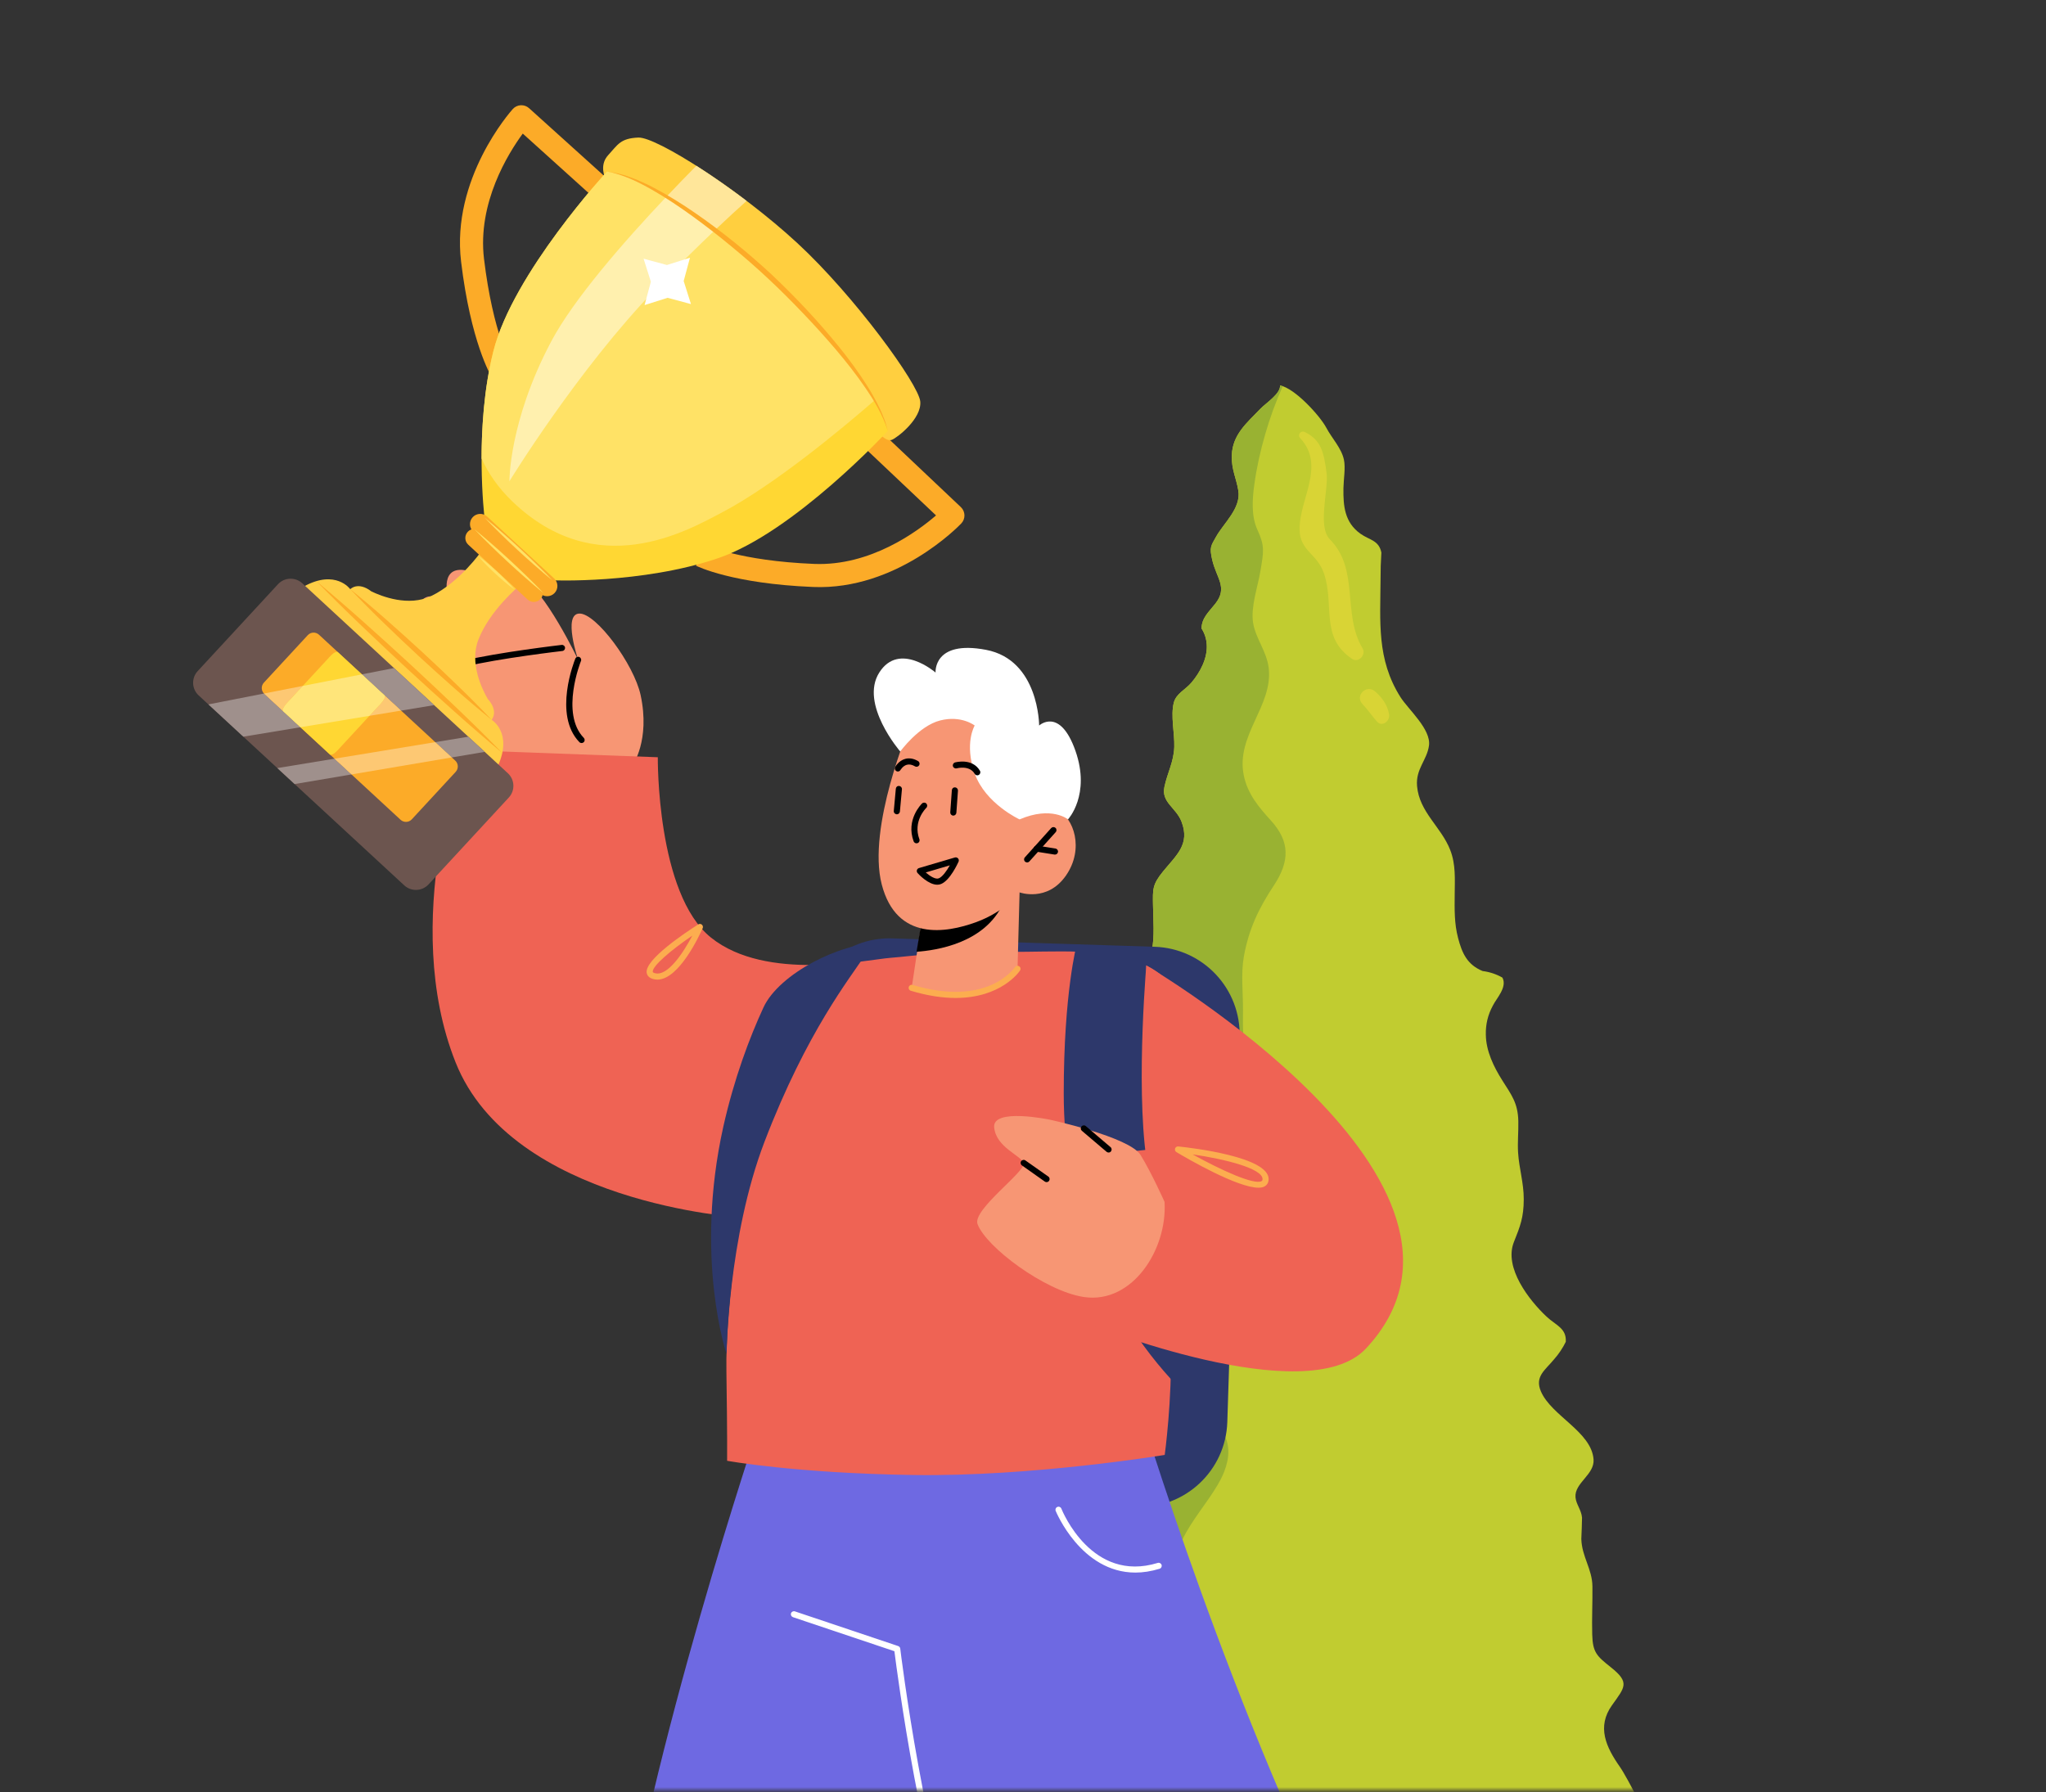 <svg width="621" height="544" viewBox="0 0 621 544" fill="none" xmlns="http://www.w3.org/2000/svg">
<rect x="0" y="0" width="621" height="544" fill="#333333" stroke="none"/>
<mask id="mask0_120_443" style="mask-type:alpha" maskUnits="userSpaceOnUse" x="0" y="0" width="621" height="544">
<rect y="0.5" width="621" height="543" fill="#D9D9D9"/>
</mask>
<g mask="url(#mask0_120_443)">
<path d="M408.232 656.844H375.296L378.913 496.188H402.409L408.232 656.844Z" fill="#B06F38"/>
<path d="M388.512 117C388.744 119.488 384.16 122.417 382.62 124.026C378.415 128.419 374.072 131.896 373.875 138.269C373.744 142.543 375.249 145.139 375.858 148.955C376.71 154.315 371.38 158.837 369.119 162.908C367.58 165.68 367.041 166.028 367.907 169.855C369.19 175.527 372.734 178.306 368.908 183.215C366.975 185.696 364.723 187.544 364.693 190.788C365.607 192.229 366.13 193.807 366.26 195.525C366.597 199.749 364.247 204.147 361.594 207.249C359.72 209.441 356.981 210.536 356.266 213.326C355.26 217.257 356.55 222.665 356.413 226.738C356.259 231.338 354.328 234.536 353.416 238.909C352.441 243.589 356.974 245.174 358.612 249.428C361.262 256.311 357.072 259.555 352.997 264.555C349.728 268.564 349.891 269.987 349.955 274.692C350.015 279.266 350.489 284.155 349.598 288.665C348.78 292.802 347.598 296.192 348.617 300.48C349.96 306.122 352.94 308.003 350.184 314.282C348.409 318.325 343.651 320.478 342.128 324.21C340.838 327.364 341.929 332.688 341.922 335.979C341.908 342.375 342.522 345.772 338.907 351.387C336.669 354.584 334.53 357.842 332.482 361.163C331.726 362.712 330.649 363.951 329.249 364.877C328.07 368.945 332.795 372.383 332.601 376.823C332.374 381.963 328.198 384.691 325.699 388.636C323.067 392.791 324.84 396.928 324.448 401.771C323.983 407.479 319.532 410.235 318.03 415.375C316.389 420.976 319.104 425.463 319.979 430.631C321.008 436.708 317.604 438.509 314.841 443.484C312.01 448.586 312.832 452.473 314.241 457.432C315.865 463.145 314.557 467.301 311.155 472.006C308.514 475.657 301.557 483.061 301.912 488.07C302.957 489.433 303.949 490.835 304.886 492.276C305.454 495.025 304.796 497.561 302.916 499.879C300.558 504.234 297.979 508.451 295.178 512.533C293.537 515.034 290.211 518.61 289.634 521.732C294.367 521.98 300.755 523.047 298.174 529.855C296.094 535.339 287.902 537.405 285.903 542.772C284.441 546.694 285.05 556.127 285.673 560.17C293.448 563.872 303.946 561.765 312.2 561.893C316.992 561.712 321.681 562.301 326.269 563.657C334.426 565.556 340.588 565.033 348.92 563.657C353.412 562.591 357.963 562.003 362.57 561.888C368.922 561.808 373.206 569.241 379.56 567.979C384.199 566.728 388.766 565.265 393.265 563.588C399.579 561.923 405.944 562.01 412.4 562.152C419.517 562.31 426.219 560.408 433.376 560.541C441.485 560.688 454.356 564.19 462.449 563.794C469.493 563.448 475.955 560.658 482.724 559.215C489.216 557.829 496.207 560.333 502.578 558.805C501.716 554.698 494.004 539.694 491.653 536.345C487.441 530.345 484.618 524.199 489.255 517.68C493.158 512.194 494.792 510.801 488.948 506.151C484.653 502.733 483.416 501.641 483.269 496.182C483.136 491.314 483.391 486.428 483.331 481.558C483.267 476.294 480.108 472.535 479.962 467.186C480.065 465.024 480.136 462.861 480.175 460.697C479.968 458.339 478.365 456.651 478.193 454.514C477.847 450.152 484.025 447.667 483.675 443.017C483.043 434.619 470.867 429.809 467.693 422.375C465.766 417.863 468.946 415.975 471.69 412.645C473.115 411.032 474.299 409.263 475.245 407.337C475.506 403.186 472.23 402.336 469.395 399.672C464.181 394.773 456.372 384.854 459.501 377.029C461.407 372.266 462.486 369.554 462.488 364.008C462.493 359.051 461.072 354.708 460.77 349.914C460.571 346.753 460.912 343.52 460.839 340.35C460.715 334.891 458.821 332.456 455.987 327.989C453.366 323.852 451.025 319.026 450.98 314.064C450.902 310.94 451.616 308.001 453.126 305.243C454.221 303.025 457.547 299.669 456.012 296.774C454.15 295.713 452.143 295.049 449.997 294.777C445.308 292.841 443.752 289.334 442.554 284.75C441.379 280.251 441.494 276.128 441.528 271.498C441.565 266.887 441.892 262.425 440.156 257.999C437.403 250.976 430.789 246.553 430.104 238.627C429.655 233.4 433.126 230.774 433.726 226.33C434.395 221.367 427.427 215.347 425.074 211.631C417.787 200.123 418.956 188.687 419.027 175.77C419.013 173.099 419.095 170.431 419.272 167.766C418.536 163.973 415.664 163.987 412.922 162.024C408.091 158.567 407.678 153.58 407.759 148.163C407.798 145.647 408.437 141.975 407.905 139.529C407.14 136.006 404.222 133.007 402.536 129.814C400.71 126.355 393.119 117.896 388.512 117Z" fill="#C1CC30"/>
<path d="M410.989 562.132C410.884 562.061 410.802 561.964 410.692 561.898C406.676 559.47 399.469 558.627 394.867 558.757C392.785 558.815 390.563 559.555 388.834 558.288C387.489 557.303 386.777 552.378 385.017 550.646C381.985 547.664 374.886 546.443 372.696 542.86C371.56 541.002 373.021 538.563 372.567 536.634C371.699 532.944 371.163 535.094 369.115 532.827C365.267 528.566 372.975 521.03 369.095 516.712C366.371 513.679 358.649 515.252 354.821 513.656C354.001 508.928 354.489 503.607 355.905 499.119C357.971 492.561 360.91 487.423 358.019 480.647C352.776 468.355 367.45 457.426 371.603 446.667C373.2 442.532 373.456 438.322 371.021 434.512C369.301 431.821 365.924 430.913 364.222 428.311C361.348 423.911 363.457 418.715 364.662 414.049C367.711 402.238 376.217 392.744 377.176 380.287C377.541 375.563 377.518 367.75 370.964 368.952C373.956 364.989 374.304 360.252 375.257 355.149C376.517 348.405 377.754 341.684 379.302 335.02C380.654 329.209 380.003 326.348 378.434 320.712C377.098 315.918 377.247 311.49 377.273 306.538C377.3 301.237 376.599 295.508 377.552 290.271C379.071 281.947 382.044 275.751 386.625 268.821C391.463 261.502 391.603 255.537 385.766 249.107C382.051 245.014 378.668 241.026 377.515 235.414C375.014 223.223 386.371 214.376 385.088 202.881C384.513 197.716 381.071 193.858 380.324 188.963C379.6 184.223 381.751 178.139 382.521 173.556C383.544 167.471 383.966 165.859 381.645 160.812C379.749 156.685 380.088 151.595 380.722 146.999C382.081 137.177 385.246 126.34 389.315 117.289C389.049 117.197 388.763 117.049 388.513 117C388.744 119.488 384.161 122.418 382.621 124.026C378.416 128.42 374.072 131.897 373.875 138.267C373.745 142.544 375.25 145.137 375.859 148.953C376.711 154.316 371.381 158.836 369.12 162.906C367.581 165.68 367.042 166.028 367.908 169.856C369.191 175.526 372.735 178.304 368.909 183.215C366.976 185.696 364.724 187.545 364.694 190.786C365.608 192.229 366.131 193.808 366.261 195.523C366.598 199.747 364.248 204.148 361.595 207.247C359.721 209.442 356.982 210.537 356.267 213.324C355.261 217.258 356.551 222.664 356.413 226.739C356.26 231.339 354.329 234.536 353.417 238.907C352.441 243.589 356.975 245.174 358.612 249.428C361.263 256.309 357.073 259.555 352.998 264.556C349.729 268.565 349.892 269.987 349.956 274.692C350.018 279.267 350.49 284.155 349.599 288.666C348.781 292.8 347.599 296.19 348.618 300.479C349.961 306.123 352.941 308.004 350.185 314.282C348.41 318.323 343.652 320.479 342.129 324.208C340.839 327.362 341.929 332.688 341.922 335.978C341.909 342.376 342.523 345.773 338.908 351.387C336.67 354.583 334.53 357.842 332.482 361.164C331.727 362.712 330.65 363.949 329.25 364.877C328.071 368.943 332.796 372.384 332.602 376.823C332.375 381.961 328.197 384.692 325.7 388.634C323.068 392.789 324.841 396.926 324.449 401.771C323.984 407.48 319.533 410.235 318.03 415.376C316.39 420.976 319.105 425.462 319.98 430.632C321.011 436.707 317.604 438.509 314.842 443.485C312.01 448.584 312.833 452.474 314.242 457.431C315.866 463.144 314.558 467.301 311.156 472.004C308.513 475.658 301.558 483.061 301.913 488.071C302.958 489.434 303.95 490.836 304.886 492.274C305.455 495.026 304.797 497.559 302.916 499.88C300.559 504.234 297.98 508.451 295.178 512.533C293.538 515.035 290.212 518.611 289.635 521.731C294.368 521.978 300.756 523.048 298.175 529.856C296.095 535.337 287.903 537.406 285.903 542.771C284.442 546.695 285.051 556.128 285.674 560.168C293.449 563.87 303.947 561.765 312.201 561.893C316.993 561.712 321.682 562.299 326.27 563.657C334.427 565.556 340.589 565.034 348.921 563.657C353.413 562.592 357.964 562.003 362.571 561.887C368.923 561.806 373.207 569.24 379.561 567.977C384.197 566.729 388.767 565.265 393.266 563.586C399.117 562.042 405.017 562.015 410.989 562.132Z" fill="#99B232"/>
<path d="M413.566 196.82C407.287 186.305 412.741 172.951 403.626 163.705C399.776 159.8 403.347 148.472 402.625 143.439C401.817 137.795 401.276 133.702 396.037 131.152C394.855 130.577 393.694 131.986 394.622 132.987C402.385 141.348 394.443 151.395 394.443 160.551C394.443 167.338 399.812 167.968 401.865 174.114C405.111 183.843 400.591 193.427 410.372 200.013C412.356 201.351 414.725 198.762 413.566 196.82Z" fill="#D9D435"/>
<path d="M421.62 216.857C421.144 214.009 419.51 211.792 417.378 209.907C414.771 207.602 411.126 211.18 413.545 213.741C415.114 215.404 416.416 217.29 417.907 219.019C419.508 220.874 421.952 218.831 421.62 216.857Z" fill="#D9D435"/>
<path d="M265.398 454.937L345.002 457.492C359.724 457.965 372.029 446.412 372.512 431.687L376.247 314.928C376.73 300.206 365.178 287.885 350.456 287.412L270.852 284.86C256.13 284.387 243.798 295.939 243.341 310.665L239.58 427.421C239.123 442.146 250.676 454.464 265.398 454.937Z" fill="#2D386B"/>
<path d="M230.526 432.098C230.526 432.098 196.971 531.547 187.003 601.512C177.036 671.473 208.335 787.864 208.335 787.864L314.348 786.375C314.348 786.375 295.918 669.146 292.291 634.911C289.577 597.202 307.121 438.549 307.121 438.549L230.526 432.098Z" fill="#6E69E2"/>
<path d="M345.029 424.949C345.029 424.949 373.722 521.414 413.59 597.826C453.459 674.238 472.507 696.069 472.507 696.069L389.25 772.906C389.25 772.906 301.022 654.988 289.228 577.585C277.461 500.179 271.309 435.075 271.309 435.075L345.029 424.949Z" fill="#6E69E2"/>
<path d="M344.599 477.386C328.103 477.386 320.5 458.862 320.419 458.647C320.231 458.174 320.473 457.634 320.93 457.446C321.413 457.261 321.951 457.486 322.139 457.962C322.515 458.891 331.434 480.596 351.396 474.452C351.906 474.307 352.417 474.578 352.578 475.067C352.712 475.556 352.443 476.075 351.96 476.225C349.327 477.031 346.882 477.386 344.599 477.386Z" fill="white"/>
<path d="M293.097 595.558C292.721 595.558 292.398 595.346 292.237 594.989C279.771 565.175 272.276 507.677 271.47 501.259L240.681 490.924C240.198 490.76 239.929 490.236 240.091 489.75C240.252 489.266 240.789 489.005 241.273 489.167L272.598 499.687C272.948 499.803 273.189 500.098 273.243 500.456C273.297 501.076 280.9 563.067 293.957 594.277C294.145 594.747 293.93 595.292 293.446 595.488C293.339 595.534 293.204 595.558 293.097 595.558Z" fill="white"/>
<path d="M192.001 232.27C192.001 232.27 197.401 224.796 194.445 211.027C192.43 201.677 180.959 186.144 175.854 186.256C170.75 186.369 175.478 200.299 175.478 200.299C175.478 200.299 165.376 178.997 158.123 175.252C150.869 171.504 150.573 180.988 150.573 180.988C150.573 180.988 146.113 172.716 139.531 172.993C132.976 173.267 136.469 183.35 136.469 183.35C136.469 183.35 128.355 176.853 126.609 185.585C124.836 194.322 135.69 215.084 143.4 224.127C151.137 233.172 161.991 246.406 161.991 246.406L192.001 232.27Z" fill="#F79674"/>
<path d="M140.713 202.419C140.311 202.419 139.934 202.132 139.827 201.707C139.693 201.21 140.015 200.71 140.499 200.589C151.245 198.01 170.293 195.797 170.481 195.775C170.964 195.719 171.448 196.084 171.502 196.589C171.555 197.1 171.206 197.559 170.696 197.618C170.508 197.637 151.567 199.837 140.928 202.392C140.875 202.408 140.794 202.419 140.713 202.419Z" fill="black"/>
<path d="M176.526 225.569C176.284 225.569 176.042 225.478 175.854 225.29C167.821 217.013 174.323 200.646 174.618 199.953C174.806 199.48 175.344 199.249 175.827 199.44C176.284 199.633 176.526 200.173 176.338 200.649C176.257 200.807 169.997 216.591 177.197 223.998C177.547 224.366 177.547 224.951 177.171 225.309C176.982 225.483 176.767 225.569 176.526 225.569Z" fill="black"/>
<path d="M199.657 229.876C199.657 229.876 199.201 271.34 215.831 284.65C232.568 298.056 263.141 291.323 270.207 290.773C277.246 290.225 286.73 288.642 306.073 288.927C320.124 289.134 336.19 287.336 347.93 293.099C377.966 307.843 357.924 372.885 357.924 372.885C357.924 372.885 354.754 395.23 355.291 409.286C355.856 424.366 353.518 441.667 353.518 441.667C353.518 441.667 313.354 448.314 277.246 447.766C241.138 447.215 220.693 443.449 220.693 443.449C220.693 443.449 220.774 435.972 220.479 416.301C220.183 396.624 224.723 369.581 224.723 369.581C224.723 369.581 155.329 365.35 138.269 322.474C121.209 279.599 140.848 227.713 140.848 227.713L199.657 229.876Z" fill="#EF6354"/>
<path d="M210.135 284.022C203.741 288.363 197.884 293.331 198.126 295.023C198.153 295.222 198.529 295.356 198.744 295.418C202.639 296.53 207.422 289.177 210.135 284.022ZM199.523 297.382C199.093 297.382 198.663 297.323 198.233 297.202C196.782 296.791 196.38 295.934 196.272 295.289C195.708 291.275 208.12 283.044 211.935 280.618C212.284 280.397 212.714 280.424 213.036 280.696C213.332 280.962 213.439 281.4 213.278 281.77C212.526 283.455 206.213 297.382 199.523 297.382Z" fill="#FCAD4F"/>
<path d="M220.532 411.059C220.532 411.059 220.935 375.58 232.058 346.562C244.926 312.967 258.198 296.729 262.228 290.386C262.147 290.386 266.742 286.3 266.688 286.297C255.297 286.141 236.517 295.493 231.735 305.812C227.49 314.995 222.843 327.332 219.538 342.033C210.646 382.055 220.532 411.059 220.532 411.059Z" fill="#2D386B"/>
<path d="M348.145 290.386C348.145 290.386 344.653 328.369 347.957 351.911C351.504 377.06 367.193 407.201 367.193 407.201V429.634C367.193 429.634 322.864 397.994 322.864 331.915C322.864 301.32 326.814 286.681 326.814 286.681C326.814 286.681 339.924 288.927 348.145 290.386Z" fill="#2D386B"/>
<path d="M309.458 270.9L308.84 294.112C308.84 294.112 304.38 300.713 290.571 301.581C280.255 302.231 276.709 299.883 276.709 299.883L278.482 288.151L280.201 276.711L305.267 271.741L309.458 270.9Z" fill="#F79674"/>
<path d="M305.267 271.773C305.187 272.448 304.918 273.24 304.515 274.146C298.981 286.383 284.124 288.508 278.186 288.927L280.228 276.736L305.267 271.773Z" fill="black"/>
<path d="M276.145 220.411C276.145 220.411 263.115 251.151 267.628 268.504C272.142 285.856 287.213 283.237 296.24 279.951C305.24 276.665 309.458 270.905 309.458 270.905C309.458 270.905 317.867 273.955 323.536 265.793C329.205 257.631 325.82 248.188 321.011 245.995C316.228 243.806 310.506 247.4 310.506 247.4L315.019 238.473C315.019 238.473 296.509 192.806 276.145 220.411Z" fill="#F79674"/>
<path d="M311.742 261.803C311.527 261.803 311.312 261.725 311.124 261.567C310.748 261.223 310.721 260.64 311.07 260.258L319.049 251.385C319.398 251.006 319.963 250.971 320.366 251.315C320.742 251.656 320.769 252.242 320.419 252.623L312.44 261.497C312.252 261.701 312.01 261.803 311.742 261.803Z" fill="black"/>
<path d="M320.204 259.426C320.151 259.426 320.097 259.426 320.043 259.418L314.536 258.539C314.025 258.459 313.676 257.983 313.757 257.478C313.837 256.973 314.321 256.629 314.831 256.707L320.339 257.586C320.849 257.666 321.199 258.142 321.118 258.647C321.037 259.104 320.661 259.426 320.204 259.426Z" fill="black"/>
<path d="M309.458 248.744C309.458 248.744 299.088 243.986 295.837 234.798C292.613 225.607 295.837 220.247 295.837 220.247C295.837 220.247 291.807 217.056 285.333 218.713C278.858 220.374 273.243 228.138 273.243 228.138C273.243 228.138 260.804 213.735 266.876 204.163C272.947 194.59 283.963 204.163 283.963 204.163C283.963 204.163 283.183 194.206 299.276 197.269C315.396 200.334 315.396 220.247 315.396 220.247C315.396 220.247 321.682 214.501 326.411 227.904C331.112 241.305 324.154 248.744 324.154 248.744C324.154 248.744 319.184 244.58 309.458 248.744Z" fill="white"/>
<path d="M280.98 264.852C282.216 265.935 283.962 267.053 284.956 266.628C286.058 266.169 287.347 264.374 288.288 262.692L280.98 264.852ZM284.473 268.571C281.786 268.571 278.858 265.441 278.509 265.035C278.294 264.799 278.213 264.468 278.294 264.162C278.374 263.856 278.616 263.614 278.912 263.522L289.819 260.307C290.168 260.205 290.544 260.315 290.786 260.583C291.028 260.855 291.082 261.239 290.947 261.569C290.679 262.144 288.368 267.203 285.682 268.334C285.305 268.498 284.903 268.571 284.473 268.571Z" fill="black"/>
<path d="M278.187 256.006C277.81 256.006 277.461 255.775 277.3 255.399C274.882 248.811 279.664 244.107 279.852 243.911C280.228 243.554 280.819 243.573 281.169 243.935C281.518 244.303 281.518 244.889 281.142 245.246C280.981 245.41 277.031 249.325 279.046 254.757C279.234 255.238 278.993 255.77 278.509 255.947C278.402 255.987 278.294 256.006 278.187 256.006Z" fill="black"/>
<path d="M289.336 247.599C288.772 247.562 288.395 247.116 288.422 246.608L288.906 239.886C288.933 239.376 289.336 238.983 289.9 239.029C290.41 239.064 290.787 239.507 290.76 240.018L290.276 246.74C290.222 247.229 289.819 247.599 289.336 247.599Z" fill="black"/>
<path d="M272.222 247.202C271.631 247.154 271.228 246.702 271.282 246.192L271.9 239.44C271.954 238.93 272.33 238.538 272.921 238.602C273.431 238.648 273.807 239.099 273.754 239.607L273.136 246.361C273.082 246.842 272.679 247.202 272.222 247.202Z" fill="black"/>
<path d="M296.643 235.365C296.321 235.365 295.998 235.201 295.837 234.908C294.279 232.232 290.544 233.197 290.383 233.24C289.873 233.374 289.362 233.078 289.228 232.589C289.094 232.095 289.389 231.587 289.873 231.453C290.088 231.391 295.138 230.059 297.422 233.97C297.691 234.411 297.529 234.978 297.1 235.238C296.938 235.324 296.777 235.365 296.643 235.365Z" fill="black"/>
<path d="M272.518 234.204C272.357 234.204 272.222 234.169 272.088 234.094C271.631 233.852 271.47 233.291 271.712 232.839C271.739 232.761 272.733 230.94 274.721 230.381C275.957 230.032 277.3 230.249 278.643 231.039C279.1 231.297 279.234 231.864 278.993 232.307C278.724 232.753 278.16 232.896 277.73 232.643C276.816 232.114 275.984 231.958 275.231 232.165C274.022 232.506 273.351 233.707 273.324 233.718C273.163 234.029 272.84 234.204 272.518 234.204Z" fill="black"/>
<path d="M290.034 302.951C286.192 302.951 281.679 302.336 276.467 300.77C275.956 300.622 275.688 300.106 275.822 299.614C275.983 299.128 276.494 298.843 276.977 298.994C299.545 305.753 307.712 294.093 308.061 293.596C308.357 293.169 308.921 293.059 309.351 293.344C309.781 293.626 309.888 294.201 309.592 294.625C309.324 295.053 303.843 302.951 290.034 302.951Z" fill="#FCAD4F"/>
<path d="M330.36 401.836C330.36 401.836 396.692 428.536 414.585 409.38C461.224 359.488 347.93 293.099 347.93 293.099L348.038 349.037L345.056 349.365L330.36 401.836Z" fill="#EF6354"/>
<path d="M361.981 350.437C370.417 355.109 380.679 359.84 382.936 358.539C383.044 358.48 383.205 358.381 383.205 357.908C383.151 354.722 371.921 351.877 361.981 350.437ZM381.969 360.549C375.548 360.549 360.342 351.702 357.064 349.741C356.688 349.518 356.527 349.066 356.661 348.653C356.796 348.242 357.172 347.997 357.629 348.024C362.196 348.502 384.924 351.224 385.059 357.876C385.059 359.168 384.414 359.821 383.85 360.143C383.366 360.423 382.748 360.549 381.969 360.549Z" fill="#FCAD4F"/>
<path d="M346.184 350.617C342.799 345.117 318.593 339.892 318.593 339.892C318.593 339.892 301.157 336.228 301.748 342.248C302.339 348.269 309.727 350.676 310.694 353.027C311.688 355.377 295.085 367.215 296.697 371.578C299.276 378.582 317.142 391.883 328.802 393.702C328.936 393.72 329.044 393.739 329.151 393.755C343.632 395.808 354.324 379.444 353.465 364.861C353.465 364.861 349.569 356.119 346.184 350.617Z" fill="#F79674"/>
<path d="M317.652 358.856C317.464 358.856 317.276 358.803 317.115 358.687L310.184 353.784C309.754 353.491 309.646 352.911 309.942 352.495C310.237 352.073 310.828 351.973 311.231 352.272L318.19 357.172C318.619 357.467 318.7 358.045 318.405 358.464C318.243 358.719 317.948 358.856 317.652 358.856Z" fill="black"/>
<path d="M336.485 349.872C336.27 349.872 336.056 349.8 335.868 349.652L328.345 343.255C327.969 342.922 327.915 342.339 328.264 341.947C328.587 341.557 329.178 341.512 329.554 341.842L337.077 348.239C337.479 348.572 337.506 349.155 337.184 349.545C336.996 349.762 336.754 349.872 336.485 349.872Z" fill="black"/>
<path d="M149.198 114.389C148.942 113.967 142.876 103.774 139.949 79.438C136.924 54.289 154.869 33.959 155.633 33.107C156.255 32.414 157.127 31.997 158.058 31.947C158.987 31.899 159.899 32.222 160.591 32.846L185.164 55.023L180.468 60.226L158.67 40.553C154.256 46.556 144.863 61.6 146.908 78.6C149.625 101.188 155.139 110.669 155.195 110.761L149.198 114.389Z" fill="#FCAB28"/>
<path d="M211.242 171.724L214.403 165.466C214.483 165.508 224.369 170.258 247.101 171.186C264.208 171.885 278.464 161.337 284.103 156.463L262.773 136.283L267.59 131.191L291.635 153.941C292.311 154.582 292.705 155.464 292.73 156.395C292.753 157.327 292.406 158.229 291.765 158.903C290.976 159.733 272.123 179.224 246.814 178.189C222.323 177.19 211.684 171.946 211.242 171.724Z" fill="#FCAB28"/>
<path d="M183.786 54.28C183.786 54.28 181.698 50.229 184.604 47.084C187.512 43.937 188.261 41.978 193.763 41.762C199.267 41.544 224.519 57.632 241.964 73.753C259.41 89.874 278.837 116.665 279.318 121.882C279.8 127.097 272.313 132.904 270.684 133.52C269.055 134.136 267.031 131.736 267.031 131.736L183.786 54.28Z" fill="#FFCF3F"/>
<path d="M232.876 83.205C222.107 73.254 198.093 53.715 184.25 52.057C184.25 52.057 155.708 82.943 149.752 106.602C143.796 130.261 147.061 157.137 147.061 157.137L154.783 164.272L157.071 166.387L167.652 176.165C167.652 176.165 194.702 177.302 217.818 169.5C240.934 161.698 269.475 130.812 269.475 130.812C265.873 116.349 243.645 93.156 232.876 83.205Z" fill="#FFD733"/>
<path d="M232.876 83.206C222.107 73.254 198.093 53.715 184.25 52.057C184.25 52.057 155.708 82.944 149.752 106.602C146.931 117.81 146.18 129.736 146.17 139.188C148.171 143.628 151.143 148.006 155.406 152.123C181.188 177.009 208.666 161.043 218.926 155.678C235.091 147.226 255.961 129.785 265.464 121.522C257.637 107.812 241.546 91.218 232.876 83.206Z" fill="#FFE266"/>
<path d="M151.136 232.48C155.698 222.379 149.207 218.503 149.207 218.503C149.207 218.503 151.492 216.011 148.018 212.14C146.331 209.238 142.414 201.294 145.216 194.134C148.72 185.177 157.527 177.942 157.527 177.942L152.497 171.91L146.087 167.371C146.087 167.371 139.568 176.72 130.916 180.92C123.999 184.277 115.771 180.998 112.745 179.545C108.612 176.387 106.308 178.861 106.308 178.861C106.308 178.861 101.932 172.695 92.222 178.039L151.136 232.48Z" fill="#FFCE45"/>
<path d="M106.308 178.861C110.097 181.933 113.815 185.081 117.463 188.306C121.124 191.516 124.723 194.793 128.311 198.084C131.875 201.398 135.426 204.728 138.914 208.125C142.416 211.507 145.846 214.968 149.207 218.503C145.418 215.431 141.7 212.282 138.052 209.058C134.389 205.85 130.792 202.571 127.207 199.278C123.642 195.964 120.091 192.634 116.605 189.235C113.103 185.852 109.671 182.394 106.308 178.861Z" fill="#FCAB28"/>
<path d="M163.953 180.168L143.648 161.405C142.384 160.237 142.306 158.266 143.475 157.002C144.641 155.739 146.612 155.662 147.876 156.829L168.181 175.593C169.444 176.761 169.522 178.732 168.356 179.994C167.187 181.258 165.217 181.336 163.953 180.168Z" fill="#FCAB28"/>
<path d="M160.139 182L142.122 165.351C141 164.315 140.933 162.564 141.969 161.444C143.006 160.321 144.754 160.253 145.875 161.289L163.893 177.938C165.014 178.975 165.083 180.723 164.046 181.845C163.011 182.966 161.261 183.037 160.139 182Z" fill="#FCAB28"/>
<path d="M91.738 177.062L154.15 234.735C156.265 236.689 156.394 239.987 154.441 242.101L130.067 268.478C128.113 270.592 124.815 270.722 122.701 268.769L60.289 211.095C58.175 209.142 58.045 205.844 59.999 203.73L84.373 177.353C86.326 175.239 89.624 175.108 91.738 177.062Z" fill="#6C554F"/>
<path d="M96.823 192.683L138.177 230.898C139.156 231.803 139.217 233.329 138.313 234.307L124.992 248.723C124.088 249.702 122.56 249.763 121.58 248.858L80.226 210.643C79.247 209.738 79.188 208.21 80.092 207.232L93.413 192.816C94.317 191.838 95.843 191.778 96.823 192.683Z" fill="#FCAB28"/>
<path d="M102.523 197.951L116.747 211.095C117.084 211.406 116.624 212.451 115.72 213.43L102.399 227.845C101.495 228.824 100.487 229.366 100.15 229.055L85.927 215.911C85.59 215.6 86.051 214.553 86.956 213.574L100.277 199.159C101.181 198.18 102.186 197.64 102.523 197.951Z" fill="#FFD733"/>
<path d="M147.061 157.137C148.892 158.598 150.66 160.127 152.421 161.665C154.187 163.196 155.911 164.773 157.633 166.352C159.343 167.944 161.051 169.539 162.718 171.177L165.213 173.64C166.027 174.481 166.857 175.305 167.652 176.165C166.732 175.44 165.847 174.675 164.943 173.933L162.292 171.637C160.526 170.106 158.804 168.527 157.082 166.948C155.372 165.356 153.664 163.761 151.999 162.121C150.327 160.487 148.664 158.845 147.061 157.137Z" fill="#FFE266"/>
<path d="M143.986 160.656C145.847 162.149 147.649 163.705 149.441 165.272C151.239 166.832 152.993 168.441 154.749 170.047C156.488 171.671 158.23 173.292 159.927 174.962L162.472 177.468C163.3 178.325 164.147 179.161 164.959 180.036C164.022 179.296 163.122 178.517 162.202 177.76L159.503 175.42C157.705 173.86 155.95 172.254 154.196 170.645C152.456 169.022 150.714 167.4 149.017 165.73C147.314 164.067 145.621 162.393 143.986 160.656Z" fill="#FFE266"/>
<path d="M145.142 168.794C147.198 170.261 149.089 171.906 150.937 173.598C152.771 175.305 154.561 177.06 156.183 178.996C154.125 177.532 152.235 175.886 150.386 174.194C148.556 172.483 146.764 170.73 145.142 168.794Z" fill="#FFE266"/>
<path d="M96.016 176.419C100.933 180.534 105.779 184.724 110.555 188.992C115.345 193.244 120.072 197.564 124.785 201.899C129.48 206.253 134.159 210.625 138.775 215.065C143.405 219.49 147.963 223.993 152.452 228.57C147.535 224.456 142.687 220.267 137.913 215.998C133.121 211.748 128.396 207.426 123.683 203.091C118.99 198.734 114.312 194.362 109.697 189.92C105.067 185.495 100.507 180.994 96.016 176.419Z" fill="#FCAB28"/>
<path d="M202.312 59.67C205.553 56.248 208.626 53.087 211.357 50.324C216.121 53.357 221.378 57.013 226.614 60.985C223.853 63.458 220.632 66.413 216.996 69.863C212.292 66.253 207.243 62.672 202.312 59.67Z" fill="#FFE69A"/>
<path d="M154.617 146.091C154.617 146.091 154.45 127.911 167.273 103.707C174.139 90.748 189.51 73.19 202.312 59.67C207.243 62.672 212.292 66.253 216.996 69.863C211.838 74.757 205.845 80.648 199.154 87.567C175.326 112.205 154.617 146.091 154.617 146.091Z" fill="#FFF0AE"/>
<path d="M269.475 130.812C267.982 126.072 265.428 121.789 262.646 117.724C259.861 113.648 256.796 109.767 253.602 105.998C250.388 102.246 247.081 98.571 243.656 95.009C240.243 91.434 236.749 87.934 233.138 84.569C229.549 81.184 225.804 77.954 221.994 74.809C218.197 71.645 214.282 68.626 210.293 65.714C206.288 62.826 202.194 60.052 197.905 57.611C193.63 55.174 189.137 52.981 184.25 52.057C186.703 52.377 189.155 52.938 191.467 53.867C192.048 54.089 192.638 54.293 193.215 54.528L194.92 55.289C196.07 55.773 197.178 56.339 198.285 56.909C202.705 59.207 206.928 61.859 211.026 64.678C219.213 70.336 226.945 76.615 234.249 83.381C241.481 90.218 248.303 97.469 254.576 105.193C257.706 109.057 260.66 113.074 263.311 117.289C263.993 118.329 264.592 119.424 265.204 120.508C265.843 121.576 266.379 122.703 266.926 123.82C267.51 124.919 267.929 126.099 268.397 127.249C268.646 127.819 268.813 128.418 268.974 129.02L269.475 130.812Z" fill="#FCAB28"/>
<path d="M202.424 80.447L209.42 78.235L207.51 85.317L209.722 92.313L202.638 90.402L195.642 92.614L197.554 85.53L195.342 78.534L202.424 80.447Z" fill="white"/>
<path d="M73.854 223.631L63.255 213.836L80.116 210.534C80.152 210.571 80.188 210.608 80.226 210.644L85.927 215.911L91.181 220.767L73.854 223.631ZM121.747 215.715L109.841 204.714L119.595 202.803L131.774 214.058L121.747 215.715Z" fill="#9F908C"/>
<path d="M85.927 215.911L80.226 210.643C80.188 210.608 80.152 210.571 80.116 210.533L91.898 208.226L86.956 213.574C86.051 214.553 85.59 215.6 85.927 215.911ZM112.142 217.301L115.72 213.429C116.624 212.451 117.084 211.406 116.747 211.095L109.841 204.713L121.747 215.715L112.142 217.301Z" fill="#FDC873"/>
<path d="M91.181 220.767L85.927 215.911C85.59 215.6 86.051 214.553 86.956 213.574L91.898 208.226L109.841 204.713L116.747 211.095C117.084 211.406 116.624 212.451 115.72 213.43L112.142 217.302L91.181 220.767Z" fill="#FFE57A"/>
<path d="M89.421 238.016L84.172 233.165L101.516 230.317L106.684 235.093L89.421 238.016ZM137.135 229.936L132.111 225.292L142.147 223.643L147.125 228.243L137.135 229.936Z" fill="#9F908C"/>
<path d="M106.684 235.093L101.516 230.317L132.111 225.292L137.135 229.935L106.684 235.093Z" fill="#FDC873"/>
</g>
</svg>
